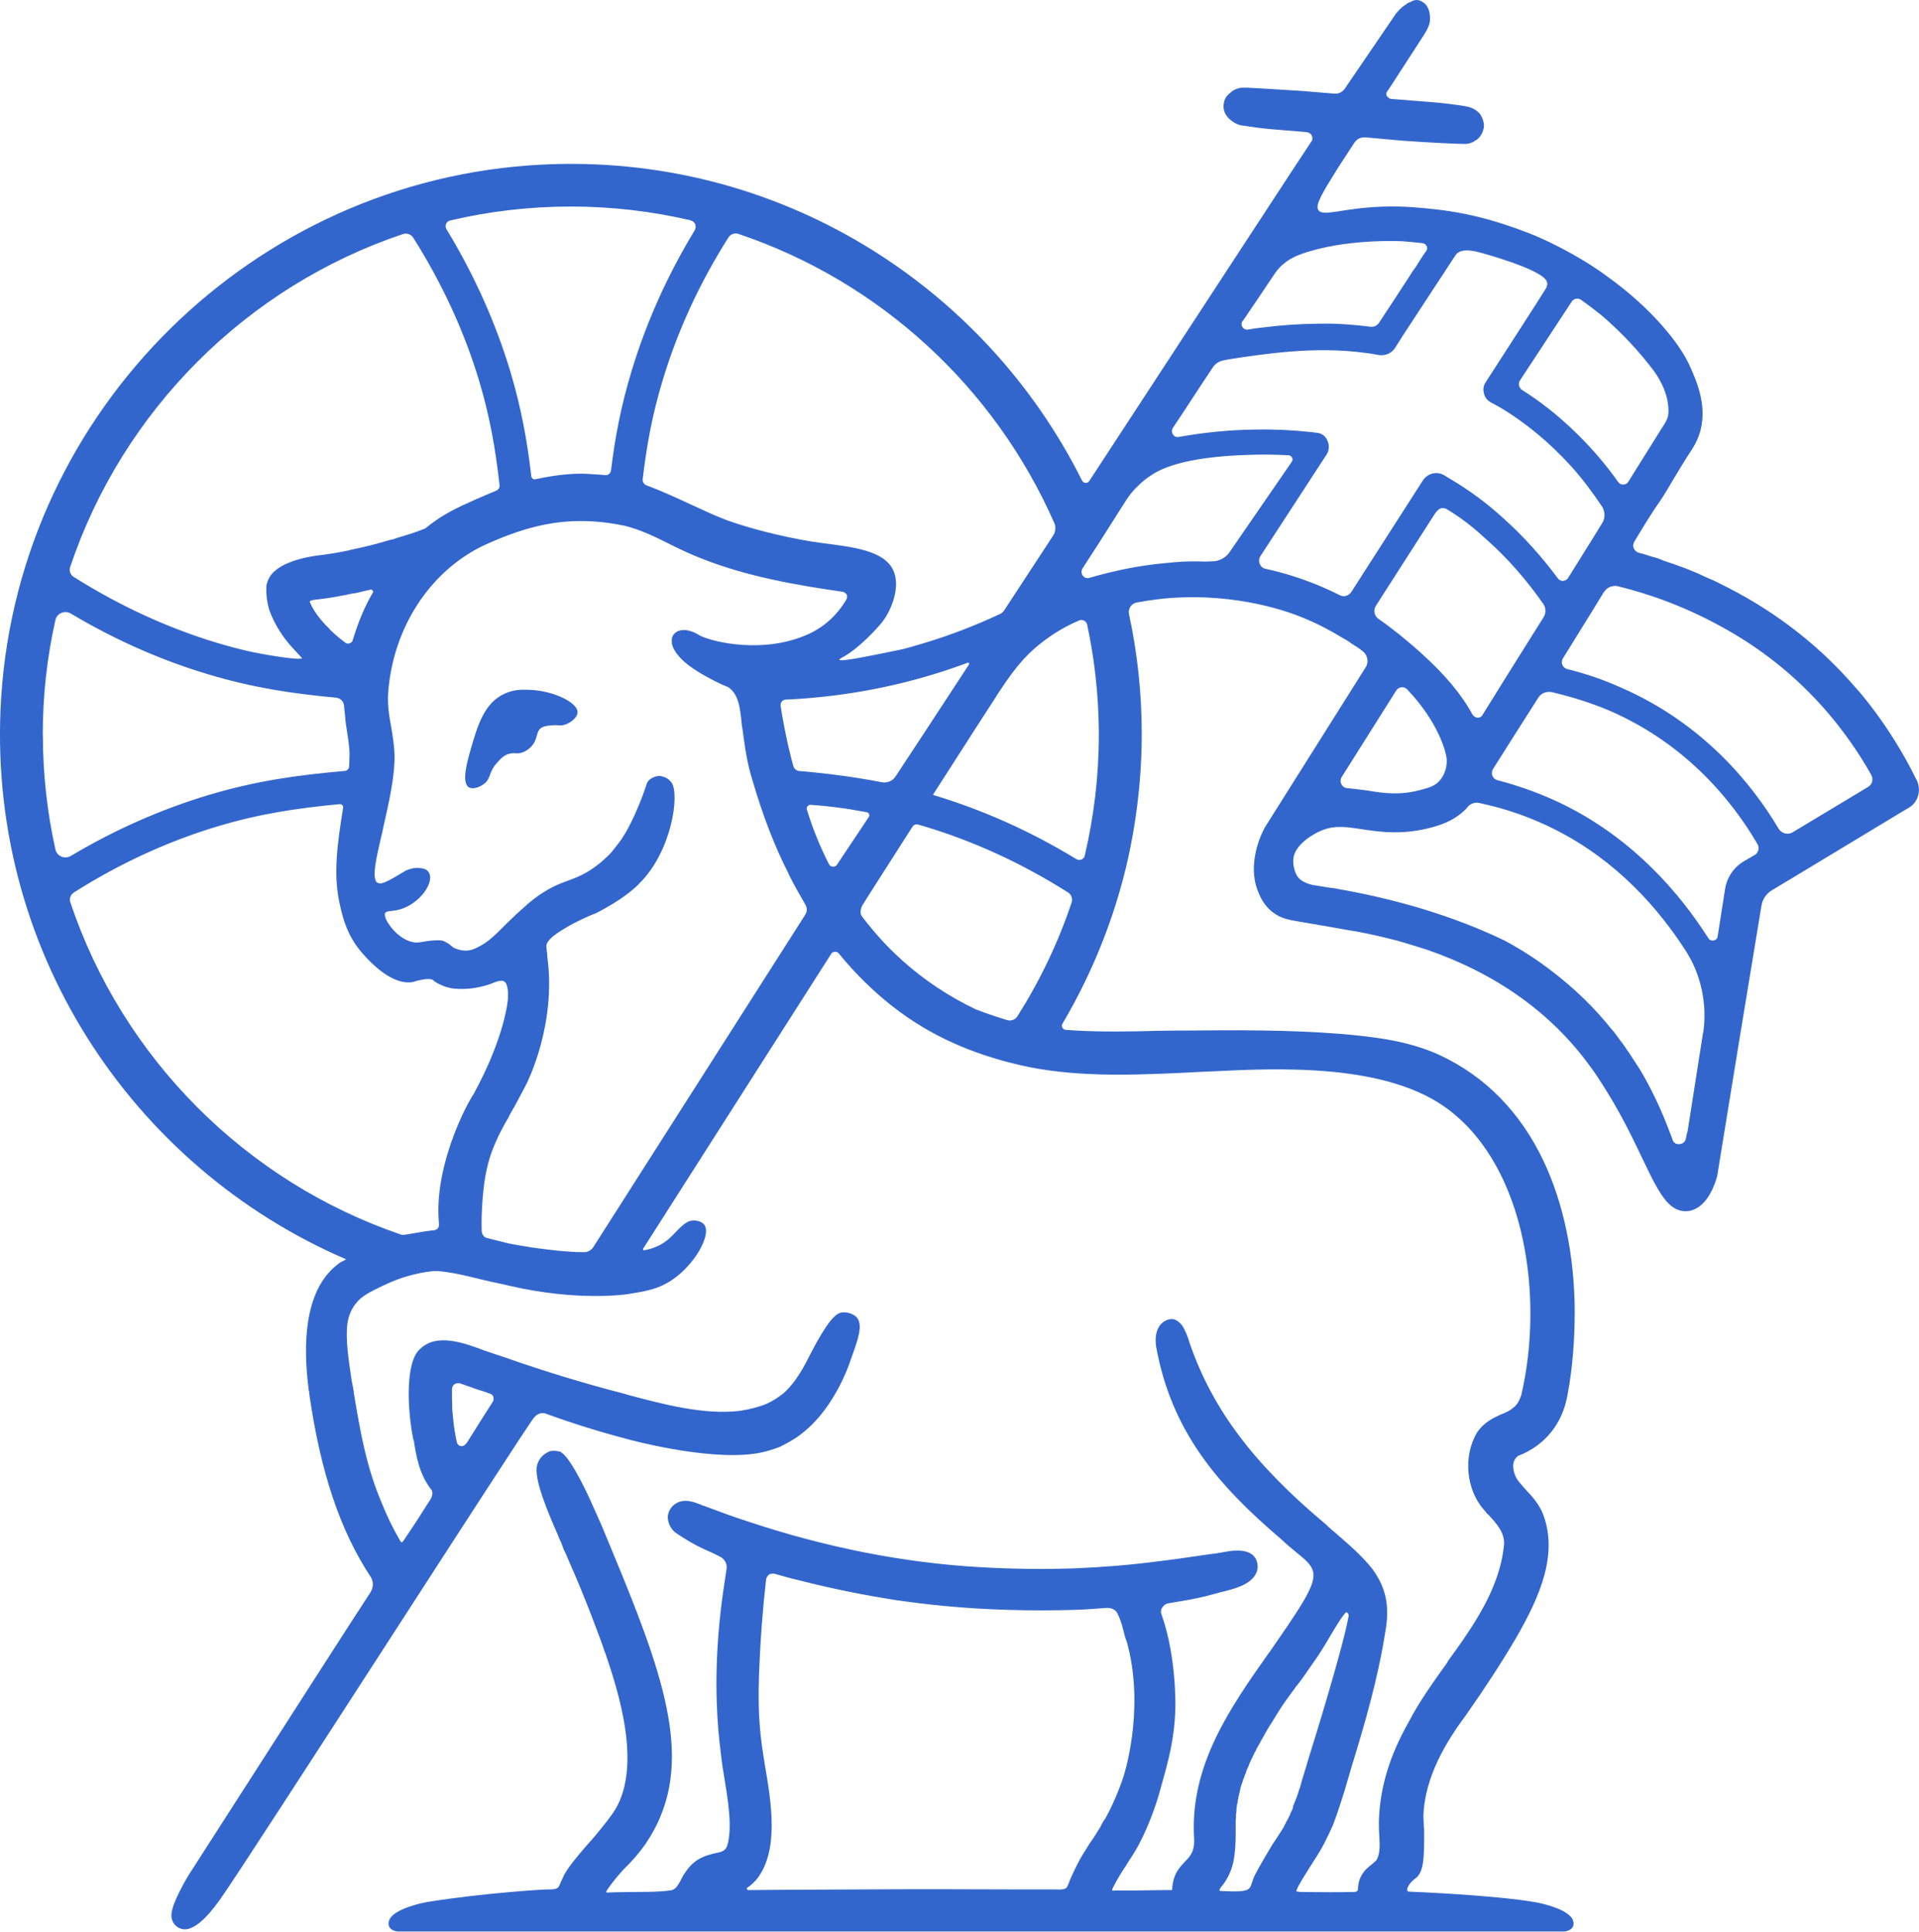 <?xml version="1.0" encoding="UTF-8"?>
<svg id="Layer_2" data-name="Layer 2" xmlns="http://www.w3.org/2000/svg" viewBox="0 0 198.83 200.18">
  <defs>
    <style>
      .cls-1 {
        fill: #36c;
      }
    </style>
  </defs>
  <g id="Layer_1-2" data-name="Layer 1">
    <g>
      <path class="cls-1" d="M54.9,71.48c-.74-.03-1.62-.06-2.59.38-2.14.96-2.82,3.3-3.53,5.75-.34,1.18-1,3.46-.21,3.96.42.27,1.16-.03,1.57-.34.75-.56.48-1.21,1.3-2.13.36-.41.79-.92,1.46-1.03.44-.08.67.07,1.17-.09.51-.16.83-.48.95-.6.79-.81.44-1.64,1.14-2.01.27-.14.61-.18.95-.21.54-.06.75.02,1.04,0,.77-.05,1.67-.76,1.69-1.34.05-1.03-2.54-2.26-4.93-2.34Z"/>
      <path class="cls-1" d="M198.56,80.79c-.92-1.91-2.21-4.16-3.93-6.57-.96-1.31-1.75-2.3-2.21-2.79-4.39-5.15-9.4-8.61-14.2-10.95-.25-.14-.46-.23-.69-.34-.39-.17-.77-.33-1.13-.5-.28-.14-.56-.26-.85-.38-.27-.11-.72-.29-.99-.4-.73-.26-1.45-.53-2.14-.75-.25-.11-.46-.17-.7-.28-.25-.06-.46-.13-.7-.19-.4-.14-.82-.27-1.2-.36-.28-.07-.53-.31-.59-.62-.03-.07-.03-.13,0-.24.03-.14.07-.25.1-.29,1.08-1.8,1.99-3.27,2.72-4.29.82-1.21,1.74-2.98,3.27-5.3.2-.32.49-.8.71-1.43,1.01-2.85-.25-5.64-.97-7.24-1.06-2.33-3.99-5.97-8.51-9.21-1.68-1.25-3.63-2.4-5.81-3.47-1.49-.74-3.12-1.37-4.84-1.93-.37-.13-.71-.21-1.09-.34-1.99-.59-4.05-1.01-6.09-1.23-1.22-.13-3.08-.36-5.48-.28-4.24.15-6.2,1.11-6.66.33-.32-.54.47-1.81,2.05-4.35.59-.91,1.16-1.78,1.69-2.59.03-.04.19-.27.42-.42.24-.12.46-.15.7-.15l3.9.35c3.14.22,5.6.33,6.29.33h.2c.4,0,.78-.15,1.09-.38.23-.12.7-.58.82-1.31.03-.2.03-.74-.32-1.28v-.03c-.32-.42-.74-.7-1.32-.85-.58-.12-1.63-.27-3.19-.43l-4.74-.38c-.08,0-.2-.03-.3-.12-.04-.03-.16-.12-.2-.23-.08-.2,0-.42.2-.62l3.68-5.68c.12-.2.2-.34.27-.46.15-.31.39-.74.34-1.31v-.16c-.03-.27-.1-1.04-.7-1.42-.66-.47-1.09-.16-1.41,0-.15.03-.27.1-.34.19-.27.15-.62.43-.97.85-.12.11-.19.27-.28.38l-5.08,7.45c-.23.39-.66.63-1.13.58l-2.72-.22-.38-.04c-3-.19-4.94-.31-5.84-.35h-.7c-.58.08-.98.35-1.12.52-.44.3-.66.72-.7,1.19-.15,1.04.7,1.77,1.44,2.08.27.12.46.12.66.15h.08c.62.12,1.52.24,2.68.35l3.73.31c.24.03.43.15.52.33.08.16.09.32.06.47-.03.1-.09.18-.1.19-.15.18-11.33,17.31-23,35.16-.18.28-.6.25-.75-.05-10.14-20.29-31.57-33.98-56.02-32.73C26.3,18.58,2.09,42.43.13,72.15c-1.71,26.01,13.5,48.74,35.68,58.31.02,0,.02.02.02.02.02.07-.32.16-.68.4,0,0-.1.07-.27.21-3.42,2.74-3.46,8.39-2.92,12.7,0,.15.03.3.08.46v.15c1.17,8.14,3.19,14.2,6.42,19.07,0,.03.12.23.16.5.09.63-.31,1.14-.4,1.27-.49.71-8.14,12.63-18.66,29.02-.08.13-1.8,2.95-1.8,4.16,0,.13,0,.42.16.72,0,0,.26.58.94.73,1.52.36,3.38-2.28,4.03-3.19,3.1-4.4,31.47-48.64,32.44-49.8.39-.46.82-.46.82-.46h.03c.12,0,.19,0,.31.03,2.76,1.01,5.6,1.9,8.4,2.63.08.04,8.17,2.25,13.23,1.55,1.28-.17,2.4-.61,2.61-.69.02,0,.04-.01.06-.02.39-.19.99-.5,1.71-.96,2.53-1.73,3.89-4.24,4.47-5.32.58-1.13.89-1.9,1.2-2.83.74-2.04,1.28-3.51.59-4.33-.44-.42-1.06-.53-1.45-.5-.5.04-1.16.34-2.75,3.2-.32.58-.55,1.05-.78,1.48-.4.8-.74,1.42-1.36,2.31-.32.42-.71.94-1.29,1.43-.51.42-1.09.76-1.67,1.04-.82.34-1.75.58-2.76.74-3.74.46-8.06-.7-11.55-1.63l-.4-.12c-4.42-1.14-8.59-2.43-12.4-3.77-.33-.11-.66-.22-.99-.33-.36-.12-.72-.24-1.07-.36-2.26-.86-5.06-1.86-6.76-.2-1.6,1.35-1.3,6.48-.7,9.42l.04.04c.27,1.77.58,3.43,1.7,4.97l.04.04c.32.34.24.82-.24,1.47l-1.08,1.7c-.58.88-1.09,1.65-1.48,2.23-.08.11-.12.16-.2.16-.03,0-.12-.08-.15-.16-.74-1.27-1.33-2.47-1.87-3.82-1.64-3.81-2.26-7.49-2.92-11.42-.03-.4-.12-.77-.19-1.12l-.08-.47c-.27-1.89-.62-4.01-.4-5.72.07-.45.25-1.18.76-1.89.63-.88,1.46-1.28,2.95-2,1.08-.52,1.93-.8,2.21-.88,1.17-.37,2.21-.54,3-.62h.42c1.44.11,2.88.46,4.28.81.74.19,1.48.34,2.22.5.48.1.82.19.87.2,7.28,1.69,12.32.88,12.32.88,1.96-.31,3.19-.53,4.56-1.44,2.44-1.63,4.12-4.72,3.39-5.74-.31-.43-1-.45-1.03-.45-.41-.01-.85.04-1.86,1.12-.54.58-1.13,1.19-2.06,1.58-.42.19-.86.31-1.28.38-.08,0-.08-.03-.12-.03v-.12l19.48-30.54c.08-.15.24-.23.4-.23.15,0,.31.03.42.2,3.38,4.12,7.36,7.25,11.78,9.22,4.13,1.89,8.36,2.63,9.19,2.75,4.96.8,10.3.6,16.71.26.31,0,.55-.03.74-.03,6.89-.34,18.4-.94,24.82,4.02,7.96,6.1,9.79,19.49,7.45,29.52-.11.32-.23.58-.35.77-.15.23-.3.42-.5.54-.35.32-.78.5-1.29.7-.82.38-1.75.82-2.44,1.86-1.48,2.46-1.13,5.99.76,8.06.12.12.2.27.32.4h.04c.94,1,1.78,1.96,1.67,3.19-.44,4.52-3.16,8.38-5.84,12.08l-.03.09c-1.4,1.97-2.88,4-3.98,6.13-2.02,3.55-3.02,6.91-3.11,10.31,0,.5,0,1.04.04,1.49.04.94.12,1.78-.27,2.52-.12.15-.31.31-.54.5-.34.27-.74.59-1.01,1.09-.31.5-.35,1-.39,1.3v.16c0,.15-.15.28-.32.28-.96.03-1.79.03-2.52.03-2.06,0-2.91-.03-3.22-.03-.15-.04-.2-.04-.27-.04,0,0-.04,0-.04-.03-.03,0-.03-.04,0-.08.2-.58.94-1.7,1.2-2.12l.04-.08c.2-.28.35-.55.47-.74.42-.62.81-1.27,1.16-1.93.31-.62.63-1.27.9-1.89.5-1.27.88-2.55,1.24-3.67.19-.7.43-1.43.63-2.16,1.4-4.56,2.8-9.31,3.57-14.25.46-2.58.09-4.52-1.36-6.49-.98-1.23-2.14-2.27-3.3-3.27l-.04-.03c-.47-.44-.98-.82-1.4-1.24l-.04-.04c-7.47-6.25-11.71-11.85-14.11-18.72-.24-.85-.52-1.47-.82-1.93-.35-.42-.7-.65-1.09-.65-.08,0-.15,0-.22.03-.78.16-1.64.96-1.37,2.85,1.59,8.74,6.34,14.3,12.94,19.92.58.55,1.13,1,1.6,1.39,1.86,1.51,2.45,2.05.78,4.95-1.08,1.82-2.34,3.56-3.62,5.44l-.04.04c-4,5.66-8.12,11.58-7.74,18.99.12,1.5-.34,2-.94,2.62-.58.62-1.25,1.31-1.32,2.86,0,.03-.03.03-.03.08h-.78c-1,0-2.02.04-3.03.04h-2.14s-.11.03-.15.03c-.03,0-.08-.03-.08-.08v-.08c.4-.84.89-1.66,1.48-2.52v-.03c.43-.66.89-1.34,1.28-2.08,1.17-2.24,1.91-4.48,2.3-5.99.74-2.62,1.4-4.95,1.48-8.15,0-.04.15-5.17-1.4-9.61l-.04-.11c-.08-.24-.08-.46.09-.7.1-.19.3-.34.54-.42.5-.08,1.04-.19,1.6-.27,1.08-.18,2.22-.42,3.3-.73.15-.04.34-.08.54-.15,1.37-.32,3.19-.77,3.74-1.98.16-.31.27-.85-.03-1.5-.09-.12-.16-.23-.24-.31-.46-.47-1.24-.62-2.36-.5-.44.07-.86.15-1.32.22l-.2.04c-.4.03-.78.11-1.18.15-1.47.22-3.1.46-4.7.65-2.92.39-5.84.62-8.67.74-3.34.12-6.69.07-9.94-.12-8.02-.46-16.11-2.09-24.07-4.75-1.44-.46-2.89-1-4.44-1.58-.08-.04-.15-.04-.27-.08l-.04-.04c-.74-.28-1.74-.7-2.64-.16-.51.31-.82.82-.86,1.39,0,.66.32,1.28.82,1.66.98.65,1.64,1.09,3.04,1.74.54.23,1.04.46,1.6.76.46.24.74.78.62,1.31-.12.82-.24,1.59-.35,2.35-.82,5.83-.9,11.31-.27,16.38.08.73.18,1.55.34,2.46.42,2.58.94,5.56.35,7.45-.2.51-.55.63-1.33.77-.88.23-2.02.5-2.95,1.89-.24.32-.4.62-.55.94-.12.2-.23.4-.35.57-.17.24-.43.41-.72.44-.82.1-1.49.13-1.99.14-.35,0-4.27.04-4.4.07-.08.02-.11.01-.16,0,0,0-.01,0-.02,0-.02,0-.03-.02-.06-.02v-.08c.47-.77,1.2-1.63,1.79-2.28.9-.86,1.64-1.74,2.3-2.67.62-.93,1.16-1.89,1.55-2.88,3.23-7.76-.7-17.07-6.06-29.97-.32-.69-.54-1.26-.74-1.66-1.13-2.63-2.77-5.83-3.66-6.13-.22-.04-.42-.08-.58-.08-.15,0-.27.03-.35.03h-.04c-.3.12-.58.28-.81.5,0,0-.4.35-.55.94-.42,1.43,1.25,5.2,2.14,7.25l.15.39c.2.35.32.74.46,1.12.2.39.36.76.52,1.16,1.82,4.09,3.31,8.23,3.58,8.99.03.15.1.35.22.62,1.21,3.59,4.05,11.96.71,16.64-.62.88-1.84,2.34-2.11,2.65,0,0-2.51,2.74-2.95,3.82-.07.16-.15.31-.22.47-.19.43-.25.65-.47.76-.06.03-.12.05-.22.07-.27.05-.48.04-.48.04-.5-.03-6.9.38-12.5,1.27-.15.02-.28.05-.36.06,0,0-3.47.63-3.83,1.94-.09.3,0,.53,0,.53.06.15.15.23.2.28.17.15.35.21.45.23.13.04.26.05.36.05h120.69c.09,0,.22,0,.35-.05.1-.03.28-.08.45-.23.04-.05.14-.14.2-.28,0,0,.09-.23,0-.53-.35-1.3-3.79-1.92-3.79-1.92-4.11-.75-13.05-1.12-13.21-1.12-.03,0-.12,0-.17-.08-.03-.04-.03-.11-.02-.15v-.08c.19-.54.54-.81.81-1.04.04-.04.12-.08.16-.12.78-.74.78-2.16.78-4.94-.04-.28-.04-.43-.04-.62,0-.23-.04-.46-.04-.82.12-3.25,1.56-6.64,4.4-10.42,1.98-2.82,3.74-5.52,5.21-8.03,2.45-4.25,4.47-8.8,2.69-13.05-.44-.93-1.02-1.59-1.64-2.24-.31-.34-.62-.69-.88-1.04-.36-.5-.56-1.27-.44-1.81.08-.3.24-.54.46-.7,2.8-1.08,4.64-3.37,5.14-6.37.52-2.73.74-5.72.74-8.65-.03-5.78-1.16-11.16-3.22-15.52-2.41-5.09-6.03-8.76-10.69-10.96-3.24-1.51-6.78-1.93-10.43-2.24-5.33-.42-10.77-.39-16.03-.34h-.86c-.73,0-1.47.03-2.16.03-2.72.08-5.53.12-8.25-.03-.37-.02-.74-.04-1.09-.07-.32-.02-.51-.37-.34-.65,2.33-3.95,4.93-9.39,6.57-16.16.45-1.86,1.64-7.2,1.64-13.84,0-4.26-.46-8.42-1.32-12.42-.12-.56.24-1.11.8-1.21,1.65-.31,2.9-.42,3.27-.45,7.31-.58,12.7,1.52,13.79,1.96,1.81.72,3.22,1.52,4.17,2.1.07.03.28.16.53.3,0,0,.25.15.46.32.4.24.78.48,1.11.76.61.4.76,1.23.34,1.8l-10.44,16.58s0,.02-.01.03c-.32.59-1.76,3.57-.71,6.39.19.46.55,1.53,1.61,2.32.79.61,1.54.74,2.41.9,2.68.46,4.79.82,5.48.95.72.1,2.63.46,4.97,1.07,0,0,1.65.48,3.17.97,7.09,2.47,12.76,6.49,16.76,11.97.75,1,1.25,1.82,1.74,2.6,4.17,6.68,5.18,12.07,7.86,12.47.48.07.92-.02.94-.05,1.75-.47,2.49-2.82,2.7-3.59,0-.02,0-.03,0-.04,1.52-9.4,3.05-18.72,4.57-27.91.11-.7.51-1.3,1.11-1.65l2.35-1.41,11.23-6.78.58-.34c1-.58,1.35-1.89.78-2.96ZM47.09,143.43c.19-.12.39-.15.58-.09.54.2,1.04.34,1.58.56.47.14.98.3,1.49.5.2.03.31.18.39.34v.35s-.03.03-.03.07c0,0-.04.03-.04.08-.89,1.39-1.79,2.81-2.68,4.24-.2.28-.43.4-.66.35-.2-.04-.35-.2-.4-.46-.15-.7-.27-1.4-.34-2.05-.04-.42-.08-.85-.12-1.27-.03-.74-.03-1.43-.03-2.16.03-.21.11-.36.27-.47ZM114.39,188.59c-.12.2-.27.47-.42.78-.2.31-.44.7-.66,1.05-.27.38-.54.76-.78,1.19-.7,1.04-1.25,2.23-1.67,3.17-.08.22-.15.46-.27.65v.04c-.15.3-.55.34-1.29.3h-4.04c-6.02-.03-11-.03-15.7,0-2.77,0-5.57.04-8.25.04l-3.78.03c-.07,0-.1-.08-.15-.11,0-.04,0-.12.08-.16.34-.22.66-.53.93-.84,2.38-2.98,1.52-8.03.82-12.08-.03-.31-.08-.51-.11-.7-.04-.34-.08-.5-.16-1.08-.38-2.83-.38-5.18-.27-8.06.12-2.97.35-6.02.7-9.12.03-.22.15-.42.3-.54.12-.07.27-.1.44-.1.03,0,.12,0,.2.03.81.23,1.62.46,2.48.66,3.42.88,6.96,1.58,10.22,2.08,1.64.23,3.27.43,4.84.58,4.42.42,9.02.54,13.64.4,1.1-.04,2.14-.12,3.19-.2h.04c.22,0,.54.04.82.27.12.08.22.23.42.7.24.58.36,1.05.39,1.19.16.67.27,1.05.4,1.35.04.16.08.32.12.46,1.74,6.89-.47,13.59-.52,13.66-.03.12-.74,2.25-1.82,4.18l-.12.18ZM133.99,187.22c-.04.11-.07.26-.15.38v.03s-.04.09-.08.12c-.04.12-.09.24-.12.34-.08.12-.16.28-.2.4-.08.1-.12.22-.19.3,0,.08-.05.16-.08.2-.08.12-.12.2-.16.32-.35.58-.74,1.15-1.09,1.69l-.04.04c-1.48,2.47-1.94,3.36-2.02,3.62-.05.18-.14.35-.19.54-.04.13-.08.28-.2.42,0,0-.06.07-.15.13-.54.38-2.48.17-2.85.18-.02,0-.07,0-.1-.03-.06-.08.11-.32.16-.39.05-.07.1-.12.13-.15.55-.7.93-1.55,1.13-2.43.2-1.05.24-1.93.24-2.93v-1.36c0-.12.03-.2.03-.31v-.27c0-.12.04-.23.04-.32,0-.28.04-.53.08-.81.04-.07.04-.19.07-.31v-.15s0-.04.05-.04c0-.11,0-.18.03-.3v-.04l.04-.03c0-.15.04-.27.08-.4v-.03s.04-.11.04-.15c0-.07.03-.11.03-.19.04-.12.09-.28.12-.39.04-.08.04-.15.08-.2.04-.12.04-.19.08-.27v-.04c.04-.07.09-.16.12-.27l.04-.15c.03-.08.07-.15.12-.24,0-.1.03-.18.07-.26.03-.12.11-.28.2-.44v-.03c.08-.15.11-.32.2-.47.03-.08.08-.15.1-.22.05-.08.08-.16.12-.24.08-.15.15-.3.23-.5.04-.03.04-.08.09-.11.03-.12.11-.24.15-.36.08-.1.15-.22.2-.34.07-.12.15-.23.19-.34.08-.16.15-.28.23-.4,0-.04.04-.04.04-.07.04-.08.12-.2.15-.28.11-.2.19-.34.31-.54.12-.2.23-.4.35-.54.15-.27.31-.51.46-.77.16-.23.32-.5.46-.74.74-1.12,1.18-1.65,1.64-2.31.2-.23.42-.54.66-.85.65-.93,1.12-1.62,1.63-2.35.54-.82,1-1.59,1.4-2.28.62-1.05,1.36-2.21,1.55-2.24.05,0,.09.08.16.11.08.12.08.27.03.46-.66,3.52-3.88,13.83-3.92,13.94-.2.62-.43,1.43-.43,1.43-.39,1.26-.58,1.89-.66,2.23-.03.04-.03.08-.03.08-.04.09-.04.12-.04.15-.05,0-.05.04-.05.04v.07s-.03.08-.03.12c-.04.03-.04.08-.04.11-.12.34-.23.66-.35.94-.08.19-.12.3-.2.46ZM162.84,31.25c.23-.33.71-.42,1.02-.15.66.46,1.38,1.02,2.09,1.58,2.22,1.91,3.98,3.86,5.37,5.7.65.88,1.19,1.93,1.43,3.03.13.69.2,1.4,0,1.95-.09.22-.19.43-.32.6-.03.03-.03.07-.03.07-.13.17-1.16,1.86-3.68,5.87-.22.4-.81.41-1.07.03-1.09-1.55-2.51-3.28-4.3-5.03-2-1.96-3.94-3.43-5.63-4.48-.35-.23-.44-.68-.24-.99l5.37-8.18ZM128.76,33.27c1.01-1.49,2.16-3.17,3.25-4.82.15-.21.45-.69,1.01-1.13.24-.22.78-.6,1.6-.92,4.67-1.75,10.78-1.4,10.78-1.4.1.03.25.03.34.03.54.06,1.1.11,1.64.16.41.06.63.49.39.82-.33.45-.68,1-1.08,1.65-.26.34-.46.64-.63.93-.33.51-.56.88-.62.95-.31.48-1,1.55-2.57,3.92-.19.28-.5.42-.84.4-.93-.12-2.06-.23-3.33-.3-1.03-.04-1.85-.03-2.16-.02-1.98.02-3.8.15-5.86.41-.37.03-.85.11-1.37.2-.48.08-.86-.46-.56-.9ZM112.4,88.65c-.09.39-.55.58-.89.36-4.7-2.87-9.65-5.08-14.75-6.62-.03-.01-.07-.02-.1-.03.06-.1.13-.2.19-.3,1.35-2.09,2.83-4.4,4.41-6.87.52-.81,1.07-1.66,1.67-2.58.17-.27.35-.55.53-.83,2.06-3.18,3.3-4.31,4.76-5.42,1.37-1.03,2.65-1.67,3.58-2.07.35-.15.76.06.84.43.56,2.62.85,4.91,1.01,6.76.16,1.87.2,3.47.2,4.65,0,4.31-.51,8.5-1.46,12.53ZM82.85,79.9c-.32-.03-.58-.24-.66-.55-.12-.43-.24-.91-.37-1.44-.03-.11-.18-.73-.33-1.45-.26-1.23-.47-2.4-.61-3.33-.05-.33.19-.62.52-.64,4.56-.21,9.79-.93,15.38-2.64,1.2-.37,2.36-.76,3.47-1.18.12-.04.21.09.14.19-4.36,6.66-6.41,9.8-6.45,9.84,0,0-.03.04-.06.09-.03.05-.04.06-.06.09-.19.28-.56.84-1.03,1.57-.31.47-.87.71-1.42.6-1.25-.24-2.56-.46-3.92-.65-1.6-.22-3.13-.39-4.59-.51ZM109.25,54.21c.16.36.11.92-.11,1.25-1.72,2.63-3.43,5.25-5.1,7.79-.1.15-.24.28-.41.36-2.56,1.2-5.18,2.21-7.84,3.01-1.2.36-1.72.51-2.2.63-.22.05-.39.08-.48.1-2.7.56-6.07,1.26-6.14,1.01-.02-.06.19-.17.25-.21,1.79-.94,3.71-3.12,4.07-3.55,1.07-1.29,2.08-3.83,1.24-5.56-.96-1.98-4.11-2.36-7.19-2.75-.46-.08-.89-.12-1.32-.19-3.04-.51-6.23-1.31-8.71-2.2-1.33-.5-2.61-1.12-3.86-1.69-1.46-.67-2.94-1.36-4.46-1.92-.26-.1-.43-.36-.4-.64.41-3.49.99-6.67,2.05-10.18,1.54-5.15,3.84-10.14,6.83-14.86.22-.35.66-.51,1.05-.37,14.66,4.93,26.55,15.91,32.72,29.96ZM71.56,22.84c.45.1.66.62.42,1.02-2.83,4.67-5.04,9.58-6.56,14.65-1.08,3.57-1.69,6.77-2.11,10.22-.04.31-.31.54-.62.5-.35-.04-.7-.07-1.06-.08-.44-.03-.9-.07-1.4-.07-1.4,0-3.04.2-4.74.58-.21.05-.41-.09-.44-.31-.43-3.7-1.04-7.06-2.17-10.85-1.54-5.1-3.76-10.05-6.62-14.75-.21-.35-.03-.81.37-.9,4.02-.95,8.22-1.45,12.52-1.45s8.42.5,12.42,1.43ZM41.76,24.25c.39-.13.83.03,1.05.37,2.99,4.72,5.29,9.71,6.84,14.86,1.11,3.71,1.69,7.05,2.11,10.78.03.25-.11.48-.34.58-.98.4-3.36,1.4-4.72,2.14-.42.23-.8.46-.8.46-.61.37-1.22.81-1.85,1.32-.97.4-1.98.7-3.03,1.01l-.27.11c-.12,0-.24.04-.36.07-1.31.4-2.68.74-4,1.01l-.31.08c-.93.2-1.83.34-2.6.45h-.04c-.74.09-2.18.27-3.42.78-1.32.5-2.1,1.24-2.34,2.11-.04.12-.08.24-.08.35-.04.99.1,1.77.24,2.27,0,0,.58,2.17,2.69,4.36.23.23.43.49.66.72.08.08.1.09.1.11-.06.27-3.88-.32-5.86-.79-.98-.23-2-.52-2-.52-.35-.1-.65-.19-.93-.27-5.16-1.55-10.15-3.86-14.87-6.84-.34-.21-.49-.64-.36-1.02,5.44-16.21,18.28-29.06,34.49-34.5ZM4.43,76.13c0-4.08.45-8.06,1.31-11.88.16-.72.98-1.05,1.61-.67,4.53,2.7,9.29,4.81,14.19,6.28,4.6,1.38,8.58,1.99,13.28,2.43.45.04.8.4.83.85.02.3.05.59.09.85.04.65.11,1.19.19,1.65.36,2.14.28,2.6.27,3.01,0,.3-.01.56-.03.79-.02.23-.21.42-.44.44-5.1.45-9.3,1.05-14.2,2.52-4.89,1.48-9.65,3.58-14.18,6.28-.63.38-1.45.05-1.61-.67-.85-3.83-1.3-7.8-1.3-11.88ZM36.55,66.34c-.04.15-.16.27-.32.3-.15.09-.32.04-.42-.03-.52-.38-.98-.76-1.56-1.31-.11-.15-.27-.3-.43-.46l-.04-.03c-1.04-1.12-1.43-1.85-1.67-2.4v-.11s.04-.07.12-.07c.23-.09.54-.09.66-.12.86-.09,1.74-.23,2.72-.43.15,0,.27-.04.39-.08h.03c.2-.04.35-.09.58-.11.32-.04.62-.12.94-.2.27-.08.58-.12.86-.2h.03c.09,0,.12.04.16.08.08.09.08.16.03.24-.85,1.42-1.55,3.15-2.09,4.94ZM48.99,113.47c-.35.58-1.2,2.09-2.02,4.29,0,0-.04.12-.08.27-.08.12-.12.31-.2.5-1.05,3.17-1.44,5.8-1.2,8.35,0,.07-.01.27-.15.42-.13.14-.32.17-.44.18-.14.01-.25.02-.31.03-.98.12-2.57.45-2.83.44,0,0-.17-.01-.17-.01h0s-.06-.02-.07-.03c0,0,0,0,0,0s0,0,0,0c-16.09-5.5-28.82-18.29-34.23-34.41-.13-.38.02-.81.37-1.03,4.72-2.99,9.71-5.29,14.86-6.84,4.33-1.3,8.16-1.88,12.68-2.31.21-.02.38.17.35.38-.61,3.79-.99,6.73-.43,9.59.32,1.5.74,3.59,2.46,5.52,1.94,2.2,3.77,3.23,5.26,2.93.1-.04.27-.08.38-.12.36-.08.75-.18,1.1-.18.22,0,.42.03.54.1l.08.08c.15.12.46.32.93.51.08.03.24.11.54.18.35.12.9.16,1.45.16.76,0,1.9-.12,3.14-.58l.04-.03c.23-.08.58-.24.89-.24.15,0,.24.04.34.08,0,.04.04.09.08.09l.04.03s.04.08.08.15c.16.43.16.81.16.85v.65s-.24,3.86-3.62,10ZM83.4,94.83l-21.89,34.33c-.22.38-.66.62-1.08.58-1.4,0-2.92-.16-4.86-.42-.66-.08-1.44-.24-2.46-.4l-.39-.08c-.7-.19-1.43-.34-2.14-.54-.4-.03-.62-.34-.67-.72-.07-1.74.12-4.83.55-6.54.27-1.23.66-2.16.9-2.7.34-.78.62-1.32,1.2-2.35l.04-.04c.18-.39.42-.82.74-1.36.42-.8,1-1.85,1.28-2.43.03-.08,3.02-6.01,2.1-12.92,0,0-.03-.2-.03-.46-.04-.23-.08-.62-.08-.7-.04-.31.27-.74.82-1.16,1.67-1.27,4.08-2.2,4.16-2.24h.04c1.4-.7,2.6-1.46,3.34-2.03,0,0,.82-.62,1.13-.97h.03l.09-.12c3.42-3.36,4.23-9.34,3.34-10.5-.35-.46-.82-.58-.86-.58-.12-.04-.24-.08-.34-.08-.52,0-.94.28-1.1.42-.15.15-.23.31-.27.43v.04c-1.08,3.23-2.28,5.2-2.33,5.24-.31.54-.67.97-1.01,1.4-.3.43-.66.76-1,1.07-.7.65-1.36,1.09-1.87,1.39-.7.4-1.28.62-1.91.85-.85.31-1.78.66-3.07,1.55-.77.53-1.31,1.05-1.82,1.5-.58.51-1.06,1-1.55,1.46-1,1.01-1.86,1.91-2.96,2.41-.27.15-.7.34-1.24.34h-.08c-.46-.03-.86-.15-1.21-.34,0,0-.03-.03-.08-.08-.03-.04-.12-.08-.2-.15-.03-.04-.3-.24-.62-.39-.15-.08-.34-.11-.66-.11-.4,0-.82.03-1.28.11-.32.04-.66.12-.9.12h-.03c-1.12,0-2.34-1.01-2.95-2.01-.35-.54-.39-.89-.31-1.05.08-.11.2-.19.74-.22,2.22-.2,3.96-2.25,3.92-3.49,0-.22-.08-.42-.2-.58-.27-.34-.7-.34-.97-.38-.62-.04-1.13.19-1.31.26-.12.04-.2.12-.28.16l-.19.11c-.63.39-1.79,1.08-2.22,1.08-.15,0-.3-.08-.3-.08t-.09-.07c-.46-.59,0-2.55.36-4.14.15-.62.3-1.24.39-1.73.5-2.23,1.16-5.02,1.12-7.29-.03-.97-.18-1.89-.34-2.86-.23-1.2-.42-2.47-.31-3.71.51-6.52,4.19-12.31,9.69-15.05,4-1.86,7.08-2.62,10.26-2.62,1.43,0,2.95.15,4.59.5,1.58.39,3.18,1.16,4.7,1.93,1.08.54,2.22,1.07,3.34,1.5,4.59,1.81,9.68,2.71,14.51,3.4.19.03.3.16.42.3.04.15.04.35-.03.47-.63,1.08-1.41,1.96-2.33,2.65-.83.62-1.6,1.01-2.7,1.39-4.5,1.55-9.41.24-10.34-.38-.12-.08-.66-.4-1.36-.47-.2,0-.52,0-.82.16-.09.04-.32.2-.46.46-.12.23-.09.43-.09.63,0,.34.16.61.23.76.12.2.23.4.4.58.27.35,1.08,1.4,4.54,3.05.4.16.55.24.59.24t.07.03c1.09.74,1.25,2.1,1.43,4.01.09.43.12.85.2,1.36.2,1.5.46,2.9.86,4.17,1.13,3.89,2.38,7.06,3.78,9.8v.04c.54,1.08,1.13,2.11,1.74,3.17.2.34.2.73-.04,1.07ZM86.73,89.59c-.21.31-.67.28-.84-.05-.51-.99-1.02-2.11-1.5-3.36-.31-.8-.56-1.56-.79-2.29-.08-.26.13-.51.4-.5.84.06,1.72.14,2.64.26,1.12.14,2.18.32,3.17.51.23.04.33.31.2.5-1.09,1.64-2.19,3.28-3.28,4.92ZM93.4,99.43c-1.48-1.31-2.83-2.83-4.04-4.41-.08-.09-.13-.19-.16-.28,0,0-.12-.38.12-.88.08-.16,2.06-3.26,5.23-8.21.12-.18.34-.27.56-.22.23.06.46.13.69.2,5.15,1.55,10.14,3.85,14.86,6.84.35.22.5.66.37,1.05-1.4,4.18-3.3,8.13-5.62,11.79-.22.35-.65.5-1.05.39-1.81-.54-3.19-1.1-3.22-1.1-2.83-1.34-5.44-3.08-7.74-5.16ZM125.43,58.17l-.55.02c-1.92-.07-2.87.03-4.18.16-2.58.23-5.2.76-7.84,1.53-.57.15-1.01-.48-.7-.98.49-.75,1-1.56,1.11-1.72.04-.06.56-.84,1.57-2.45,1.84-2.87,2.1-3.49,3.12-4.43.03-.03.47-.5,1.17-.96.87-.61,3.21-2.04,10.58-2.22.97-.03,2.25-.03,3.77.05.34,0,.57.4.36.68l-6.39,9.28c-.41.68-1.21,1.09-2.02,1.03ZM140,61.36s-.21.29-.52.37c-.35.12-.59-.03-.66-.06-.82-.4-3.66-1.86-7.73-2.74-.56-.14-.81-.8-.5-1.3l6.87-10.55c.27-.42.29-.98.07-1.43-.17-.44-.56-.75-1.05-.8l-.73-.09c-1.86-.2-3.76-.29-5.73-.25-2.59.03-5.21.29-7.87.76-.52.12-.9-.46-.64-.91,1.55-2.31,2.83-4.33,4.1-6.21.27-.48.75-.76,1.31-.84.13-.04.3-.04.44-.09,3.74-.56,8.88-1.36,14.05-.66.51.05,1,.15,1.47.23.67.09,1.31-.19,1.67-.75l.79-1.25c2.89-4.41,5-7.63,5.45-8.32.03-.03.06-.1.16-.2.64-.58,1.91-.25,2.77,0,0,0,5.69,1.55,6.48,2.77.07.15.11.28.11.28,0,0,.04.24-.12.54-.29.51-5.31,8.28-6.26,9.75-.23.34-.29.76-.17,1.17.08.39.33.68.64.88.32.16.6.33.91.49,2.75,1.62,5.24,3.71,7.43,6.11,1.19,1.3,2.24,2.74,3.25,4.22.33.54.35,1.25-.02,1.78-1.15,1.89-2.34,3.74-3.5,5.63-.26.39-.82.4-1.07.02-1.72-2.31-3.59-4.38-5.6-6.18-1.67-1.53-3.49-2.89-5.35-3.99-.25-.16-.53-.33-.82-.5-.76-.44-1.73-.21-2.23.58l-7.39,11.52ZM159.94,63.94c-1.24,1.99-2.47,3.94-3.72,5.93-.88,1.43-1.75,2.8-2.63,4.23-.21.36-.7.33-.95.03-.03-.03-.03-.08-.07-.08-1.08-2.02-2.83-4.13-5.23-6.29-.21-.21-.44-.41-.89-.79-.71-.62-1.97-1.69-3.6-2.83-.47-.3-.59-.95-.27-1.41l6.04-9.42c.34-.53.74-.93,1.44-.46,1.62,1.01,2.63,1.83,4.09,3.17,2.1,1.87,4.03,4.09,5.75,6.55.29.42.3.95.04,1.37ZM139.03,80.49l5.62-8.92c.27-.44.84-.49,1.19-.1,3.15,3.33,4.07,6.49,4.06,7.36,0,.36-.05.65-.12.9-.13.45-.33.85-.68,1.22-.41.44-.94.64-1.66.83-2.32.67-3.99.42-5.77.13-.67-.09-1.35-.18-2.02-.24-.61-.02-.94-.67-.63-1.18ZM176.46,106.98l-1.61,10.26-.03.11-.03.03c-.03.16-.09.5-.12.62-.1.35-.35.54-.67.54-.33.06-.64-.17-.71-.47-.09-.26-.17-.49-.27-.72-.86-2.29-1.89-4.51-3.12-6.56-.4-.6-.77-1.19-1.12-1.72t-.04-.08h-.03c-.2-.33-.42-.63-.65-.95-.08-.08-.15-.2-.23-.3-.1-.15-.22-.29-.33-.45-.1-.14-.22-.29-.33-.44-.04,0-.04-.04-.08-.07-1.81-2.29-3.92-4.34-6.29-6.15-1.58-1.22-3.22-2.27-4.86-3.15-3.88-1.88-9.66-4.04-17.36-5.38-.03,0-.1-.03-.14-.03-.64-.09-1.32-.18-2.01-.31-.32-.03-1.64-.23-2.09-1.1-.1-.19-.47-.98-.3-1.9.29-1.3,1.95-2.31,2.8-2.67,1.41-.61,2.63-.42,4.27-.17,1.92.29,4.28.64,7.42-.24,1.1-.32,2.33-.78,3.43-1.93.24-.38.64-.57,1.02-.58.11,0,.17,0,.28.03,2.76.58,5.4,1.5,7.9,2.77,6.42,3.25,10.74,8.24,13.53,12.59,1.57,2.46,2.2,5.47,1.79,8.41ZM181.83,88.57l-1.19.7c-1.01.61-1.72,1.65-1.91,2.88l-.76,4.86c-.05.48-.7.61-.96.21-2.99-4.7-7.69-10.15-14.72-13.71-2.27-1.14-4.67-2.03-7.14-2.67-.5-.13-.73-.7-.46-1.15,1.56-2.46,3.11-4.94,4.69-7.39.27-.46.82-.69,1.38-.59,2.1.49,4.1,1.12,6.04,1.94,8.08,3.52,12.8,9.54,15.27,13.77.27.39.12.95-.26,1.17ZM193.6,81.51l-7.9,4.75c-.48.27-1.1.09-1.4-.37-2.71-4.57-7.81-10.97-16.49-14.71-1.76-.79-3.54-1.38-5.41-1.85-.51-.13-.73-.69-.46-1.12,2.32-3.72,3.95-6.38,4.21-6.82.03-.03.14-.17.27-.32.27-.26.65-.37,1.03-.37,3.19.76,6.95,2.06,10.79,4.17,3.85,2.08,7.79,5.02,11.28,9.14,1.61,1.91,3.11,4.04,4.37,6.29.22.44.12.94-.29,1.2Z"/>
    </g>
  </g>
</svg>